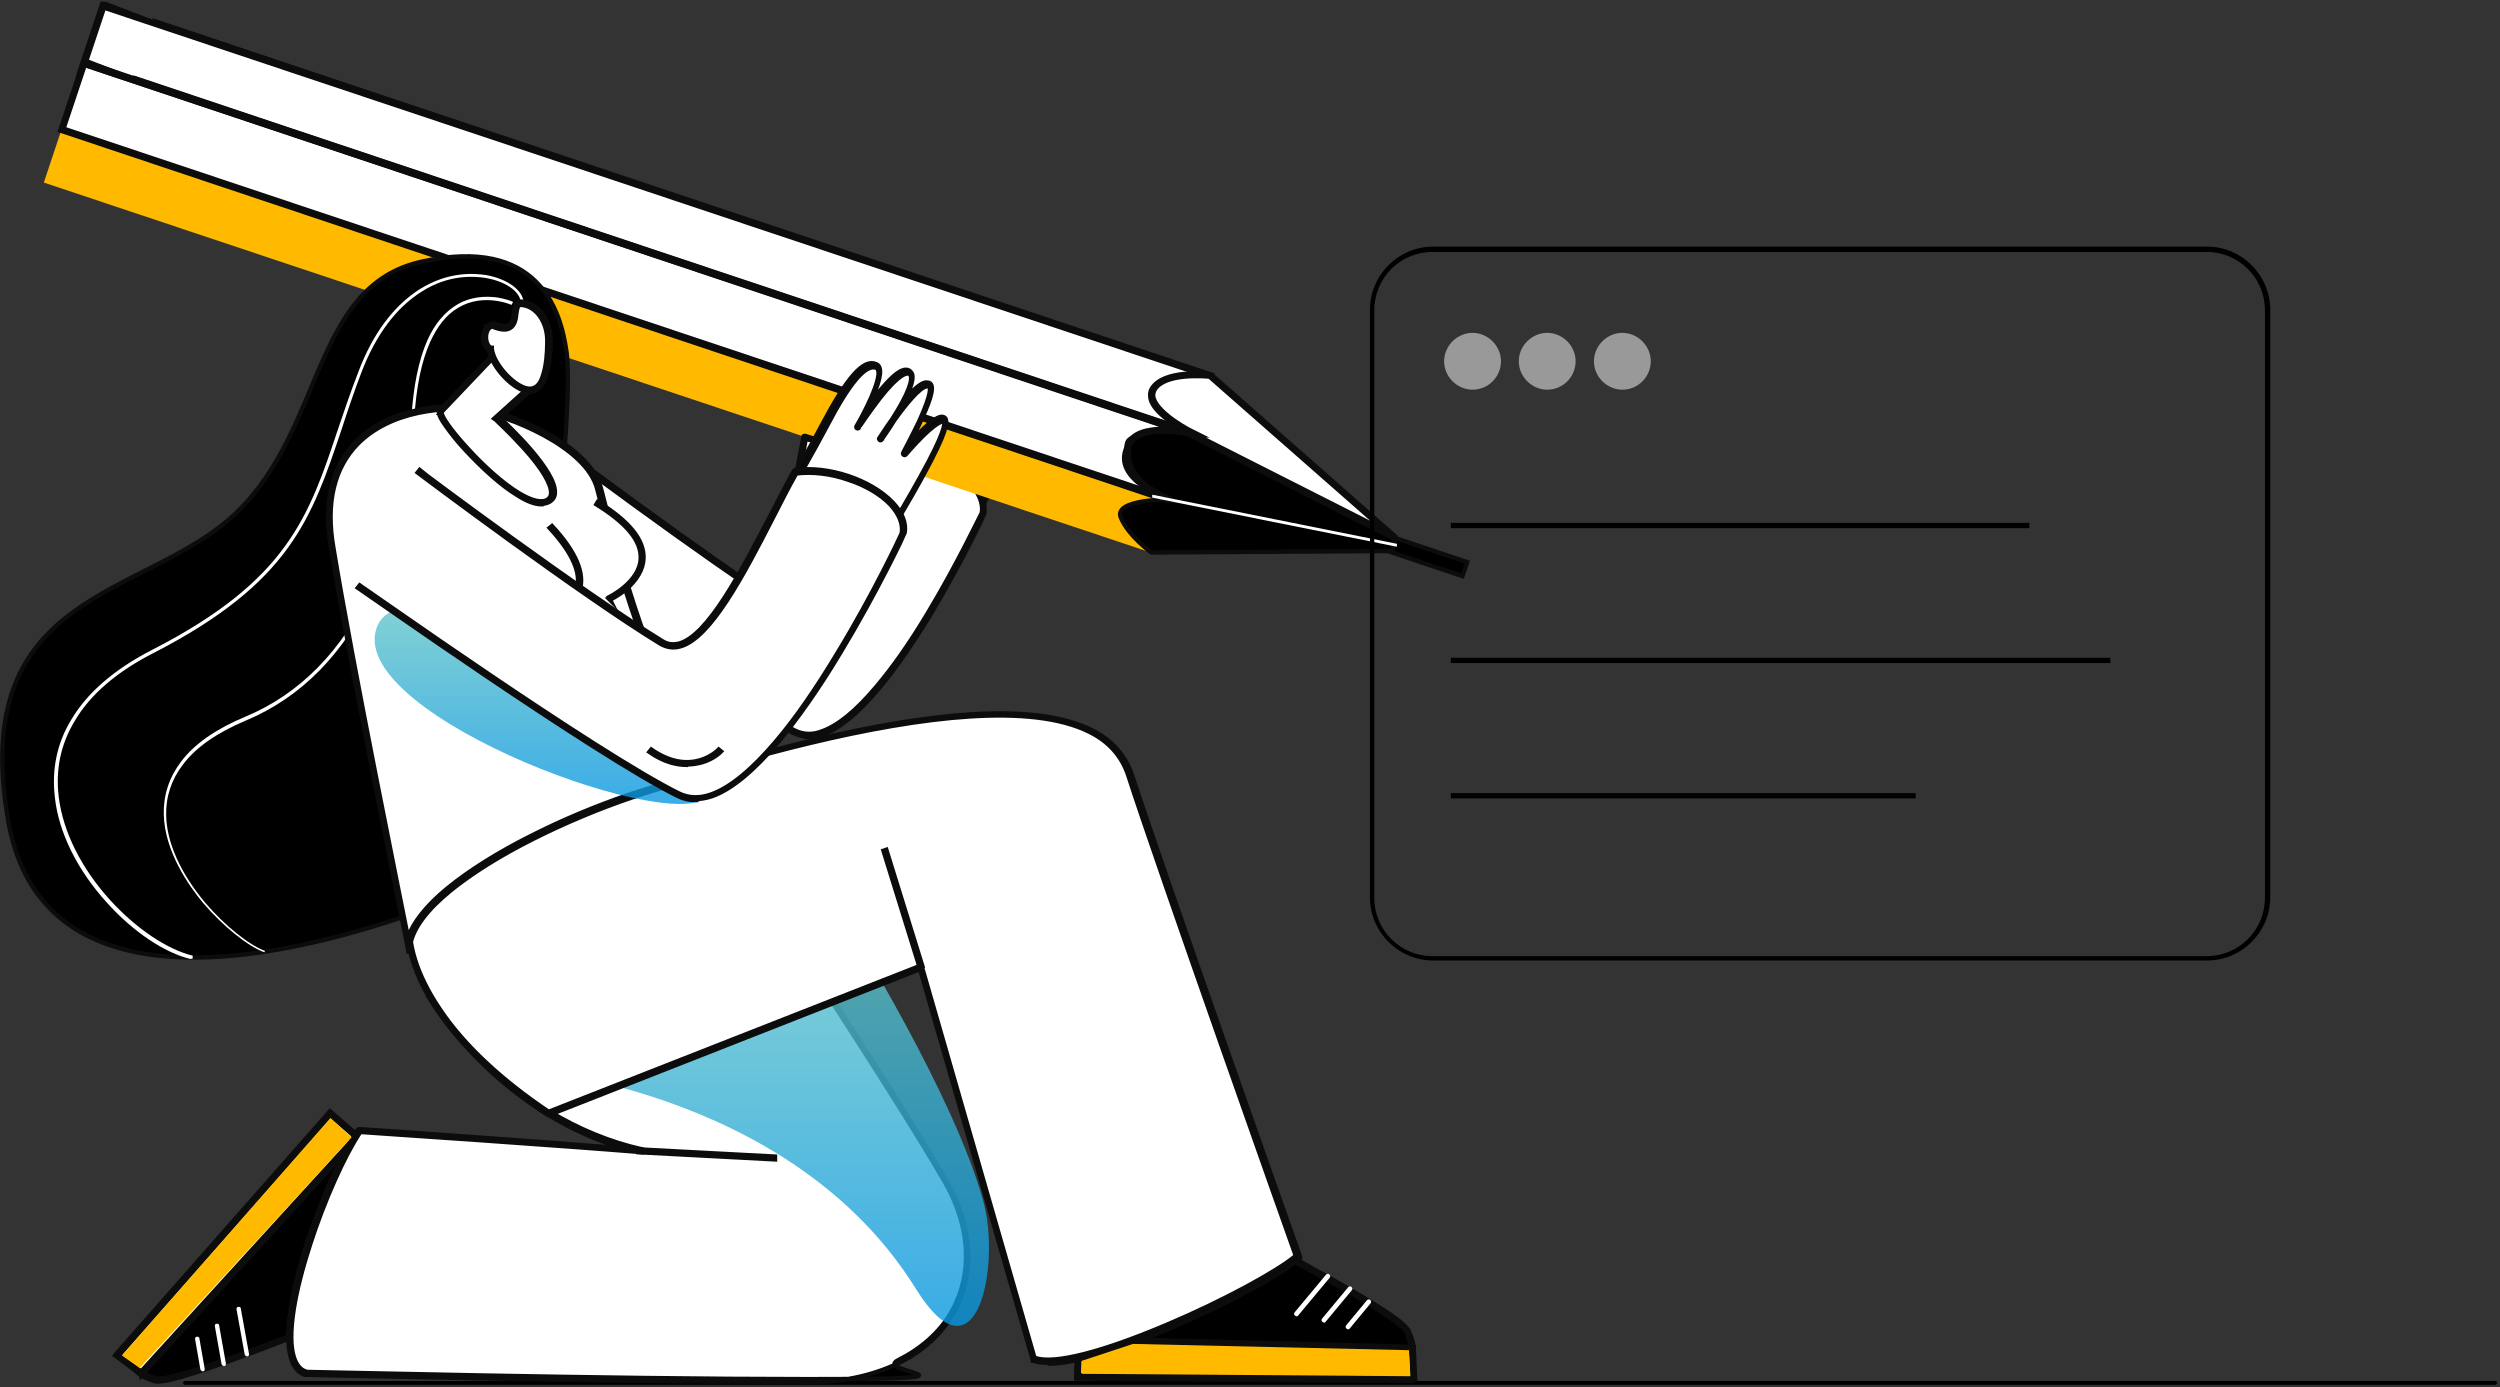 <?xml version="1.0" encoding="UTF-8"?>
<svg id="Layer_1" data-name="Layer 1" xmlns="http://www.w3.org/2000/svg" xmlns:xlink="http://www.w3.org/1999/xlink" version="1.1" viewBox="0 0 519 288">
  <rect x="0" y="0" width="519" height="288" fill="#333333" stroke="none"/>
  <defs>
    <style>
      .cls-1 {
        fill: url(#linear-gradient);
      }

      .cls-1, .cls-2, .cls-3, .cls-4, .cls-5, .cls-6 {
        stroke-width: 0px;
      }

      .cls-2 {
        fill: #999;
      }

      .cls-3, .cls-7 {
        fill: #000;
      }

      .cls-4 {
        fill: #ffba00;
      }

      .cls-7 {
        stroke: #0c0c0c;
        stroke-miterlimit: 10;
        stroke-width: .9px;
      }

      .cls-8 {
        opacity: .8;
      }

      .cls-9 {
        fill: none;
        stroke: #000;
        stroke-width: 1.1px;
      }

      .cls-5 {
        fill: url(#linear-gradient-2);
      }

      .cls-6 {
        fill: #fff;
      }
    </style>
    <linearGradient id="linear-gradient" x1="155.8" y1="95.1" x2="155.8" y2="12.7" gradientTransform="translate(0 287.9) scale(1 -1)" gradientUnits="userSpaceOnUse">
      <stop offset="0" stop-color="#63c6c9"/>
      <stop offset="1" stop-color="#0997e1"/>
    </linearGradient>
    <linearGradient id="linear-gradient-2" x1="112.6" y1="161.8" x2="112.6" y2="120.9" gradientTransform="translate(0 287.9) scale(1 -1)" gradientUnits="userSpaceOnUse">
      <stop offset="0" stop-color="#63c6c9"/>
      <stop offset="1" stop-color="#0997e1"/>
    </linearGradient>
  </defs>
  <path class="cls-3" d="M518,287.5H38.4c-.2,0-.4-.2-.4-.4s.2-.4.4-.4h479.6c.2,0,.4.2.4.4s-.2.4-.4.4Z"/>
  <path class="cls-6" d="M181.5,125.1c-8.8-6.9,3.8-25.9,9.6-36.4,4.2-7.6,7-11.2,9-10.3,2.2,1-3.4,10.5-3.4,10.5,0,0,6.8-10.7,9-9.5,2.4,1.3-5.1,11.5-5.1,11.5,0,0,6.8-10.8,8.7-9.2,1.4,1.1-4.6,12.3-4.6,12.3,0,0,5.9-7.3,7.1-6.4,1.3,1-5,11.9-8.6,18.1-2.6,4.4-18.8,21.7-21.8,19.3h0Z"/>
  <path class="cls-7" d="M182.2,125.6c-.4,0-.7-.1-.9-.3-1.9-1.5-2.9-3.6-3.1-6.3-.2-2.3.3-5.1,1.4-8.4,2-6,5.8-12.6,8.8-17.9.9-1.5,1.7-2.9,2.4-4.2,3.9-7.1,7-11.6,9.4-10.4.3.1.5.4.6.7.3,1-.2,3-1.6,6,.3-.4.6-.8.9-1.2,1.8-2.2,4.3-5.1,5.8-4.4.3.2.5.4.6.8.2.9-.3,2.3-1.1,3.9,1.2-1.4,2.4-2.4,3.3-2.6.3,0,.6,0,.9.2.5.4.7,1.5-1.7,6.9-.5,1.2-1.1,2.4-1.6,3.3.4-.5.9-1,1.4-1.5,3-3.2,4-3.2,4.4-2.9,1,.7-.1,4.2-8.6,18.5-1.3,2.1-5.3,6.8-9.5,11-3,3-8.5,8.1-11.4,8.7-.2,0-.3,0-.5,0h0ZM181.7,124.8c.2.2.5.2.9.1,4.6-.9,18-15.2,20.4-19.3,2-3.5,4.4-7.5,6.2-10.9,1-2,1.8-3.5,2.2-4.7.7-1.8.4-2,.4-2,0,0-.6-.4-3.6,2.8-1.6,1.7-3,3.5-3.1,3.5-.1.1-.3.2-.4,0-.1,0-.2-.3-.1-.4,0,0,1.5-2.8,2.8-5.7,2.5-5.5,1.9-6.1,1.9-6.2,0,0-.2-.1-.4,0-1.2.2-3.6,3-5.5,5.7-1.1,1.8-2.2,3.2-2.4,3.5-.1.1-.3.2-.4,0-.1-.1-.2-.3,0-.4.2-.4,1.2-1.8,2.4-3.5,1.7-2.7,3.4-5.9,3.1-7.2,0-.2-.1-.3-.3-.4-.7-.4-2.6,1.2-5,4.2-2,2.5-3.7,5.1-3.7,5.2,0,.1-.3.2-.4.1s-.2-.3-.1-.4c1.2-2.1,4.3-8,3.8-9.8,0-.2-.2-.3-.3-.3-1.7-.8-4.4,2.4-8.6,10.2-.7,1.3-1.5,2.7-2.4,4.2-3,5.3-6.8,11.9-8.8,17.8-2.3,6.8-1.8,11.4,1.5,14h0Z"/>
  <path class="cls-6" d="M109.5,115.8s40.7,28.9,55.3,36.1c14.7,7.3,39.2-45.3,39.2-45.3,1.1-5.8-9-14-17.5-12.8-6.8,12.1-17.1,36.2-24.4,31.8-14-8.5-49.8-35.4-49.8-35.4"/>
  <path class="cls-7" d="M167.9,152.9c-1.1,0-2.1-.2-3.1-.7-14.5-7.2-55-35.9-55.4-36.1l.4-.5c.4.3,40.9,29,55.3,36.1,1.7.8,3.6.9,5.6.1,3.3-1.2,7-4.2,11.2-9.2,3.4-4,7-9.1,10.7-15.3,6.2-10.3,10.8-20.1,11.2-20.8.4-2-.7-4.5-2.9-6.8-1.7-1.8-4-3.4-6.5-4.4-2.6-1.1-5.3-1.5-7.6-1.2-1.3,2.3-2.7,5-4.2,7.9-5.5,10.7-11.8,22.8-17.4,24.3-1.2.3-2.2.2-3.2-.4-13.8-8.4-49.4-35.1-49.8-35.4l.4-.5c.4.3,35.9,26.9,49.7,35.4.8.5,1.7.6,2.7.4,5.3-1.5,11.8-14,17-24,1.5-2.9,2.9-5.7,4.3-8h0c0-.1.2-.2.2-.2,2.5-.3,5.3,0,8.1,1.2,2.5,1,4.9,2.7,6.7,4.6,2.4,2.5,3.5,5.2,3,7.4h0s0,0,0,0c0,.1-4.8,10.2-11.2,20.9-3.8,6.2-7.4,11.4-10.8,15.4-4.2,5-8.1,8.2-11.5,9.4-1,.4-2,.5-3,.5h0Z"/>
  <path class="cls-7" d="M303.6,119.6l1-2.9-26.6-8.9-1,2.9,26.6,8.9Z"/>
  <path class="cls-6" d="M246.6,91.8l4.6-13.8L21.4,1.2l-4.6,13.8,229.8,76.8Z"/>
  <path class="cls-7" d="M246.8,92.2h-.3c0-.1-230.1-77-230.1-77L21.2.8h.3c0,.1,230.1,77,230.1,77l-4.8,14.4h0ZM17.2,14.8l229.2,76.6,4.4-13.2L21.6,1.6l-4.4,13.2Z"/>
  <path class="cls-4" d="M239,114.7l4.6-13.8L13.7,24.1l-4.6,13.8,229.8,76.8Z"/>
  <path class="cls-6" d="M242.7,103.7l4.6-13.8L17.4,13.1l-4.6,13.8,229.8,76.8h0Z"/>
  <path class="cls-7" d="M242.9,104.1h-.3c0,0-230.1-77-230.1-77l4.8-14.4h.3c0,.1,230.1,77,230.1,77l-4.8,14.4h0ZM13.2,26.7l229.2,76.6,4.4-13.2L17.6,13.5l-4.4,13.2h0Z"/>
  <path class="cls-7" d="M251.3,78l38.2,33.5-.4,2.9-50.1.3s-4.7-3.4-6.3-7.2c-1.7-3.9,10-3.8,10-3.8,0,0-12-4-8.8-10.9,2.6-5.6,13.4-2.9,13.4-2.9,0,0-10.1-5.1-7.8-9.1,2.3-4,11.8-2.9,11.8-2.9h0Z"/>
  <path class="cls-6" d="M289.4,111.5l-38.2-33.5s-9.5-1.1-11.8,2.9c-2.3,4,7.8,9.1,7.8,9.1,0,0-.2,0-.6,0l42.7,21.7h0Z"/>
  <path class="cls-7" d="M289.7,112l-44.7-22.7h.7c-2.1-1.2-6-3.7-6.8-6.3-.2-.8-.2-1.6.2-2.3,2.4-4.1,11.7-3.1,12.1-3h.2c0,0,38.3,33.7,38.3,33.7v.6ZM248.5,90.4l38.9,19.7-36.3-31.9c-1-.1-9.3-.8-11.4,2.7-.3.6-.4,1.2-.2,1.8,1,3.3,7.8,6.8,7.9,6.8l1.8.9h-.6c0-.1,0,0,0,0Z"/>
  <path class="cls-7" d="M242.6,104c0,0-2.2-.8-4.4-2.3-2.9-2.1-4.4-4.8-4.4-7.7s.5-2.5,1.5-3.4c2-1.6,5.6-1.7,8.2-1.5L17.3,13.4l.2-.6,229.3,76.7-.2.6c0,0-7.9-1.6-11,1-.9.7-1.3,1.7-1.3,2.9,0,2.7,1.4,5.1,4.2,7.1,2.1,1.5,4.2,2.3,4.2,2.3l-.2.6h0Z"/>
  <path class="cls-6" d="M239.2,102.7v.6c-.1,0,50.8,10.2,50.8,10.2v-.6c.1,0-50.8-10.2-50.8-10.2Z"/>
  <path class="cls-7" d="M117.6,73c-1.2-8.8-6-24-30-18.7-22.9,5-20.1,34.6-38.7,52.3C30.2,124.3-6.7,122.3,1.7,170.4c9.9,56.8,105,10.8,105,10.8,0,0,13.3-91.1,10.9-108.3h0Z"/>
  <path class="cls-6" d="M39.6,199.1c-5.5-1.3-12-5.7-17.4-11.7-6.1-6.7-10-14.5-10.8-21.8-.7-5.8.4-11.3,3.4-16.2,3.3-5.6,9-10.5,16.8-14.5,28.1-14.4,32.5-27.6,38.6-45.9,1.3-3.8,2.6-7.7,4.2-11.8,3-8,7.4-13.8,12.8-17.2,5.8-3.6,11-3.3,13.7-2.9,4.5.8,7.7,3.2,7.8,5.7h-.6c0-1.9-2.6-4.3-7.3-5.1-2.5-.4-7.7-.7-13.2,2.8-5.3,3.3-9.6,9-12.6,16.9-1.6,4.2-2.9,8.1-4.1,11.8-6.2,18.4-10.6,31.7-38.9,46.3-7.7,3.9-13.3,8.7-16.5,14.2-2.9,4.8-4,10.1-3.3,15.8.9,7.2,4.7,14.8,10.7,21.4,5.4,5.9,11.8,10.2,17.1,11.5v.6c-.1,0-.2,0-.2,0Z"/>
  <path class="cls-6" d="M54.9,197.7c-3.4-1.2-8.6-5.4-12.7-10.2-3-3.6-8-10.7-8.2-18.4-.1-4,1.1-7.7,3.6-11,2.8-3.7,7.3-6.8,13.3-9.3,11.3-4.7,20.2-13.7,26.2-26.7,2.5-5.4,4.5-11.4,5.9-17.8,1.3-5.6,2.1-11.5,2.4-17.4.4-6.7,1.5-12.1,3.3-16.2,1.5-3.4,3.6-5.9,6.1-7.4,1.6-1,4.3-2,8-1.6,2.2.3,3.7.9,3.7,1l-.3.6s-5.8-2.6-11.1.6c-2.4,1.4-4.3,3.8-5.8,7.1-1.8,4-2.9,9.4-3.3,16-.3,5.9-1.2,11.8-2.4,17.5-1.4,6.5-3.5,12.5-6,18-6.1,13.2-15.1,22.3-26.6,27.1-5.9,2.5-10.3,5.5-13,9.1-2.4,3.1-3.6,6.7-3.5,10.6.1,5.6,3,12,8.1,18.1,4,4.7,9.1,8.8,12.4,10l-.2.6h0Z"/>
  <path class="cls-7" d="M73.3,272.4s-36.9,15.3-40.9,14c-4-1.3-4.8-2.6-3.6-3.9l42.7-46.6c.7-.8,1.9-.8,2.6,0l21.3,22.6c.7.8.5,2.1-.5,2.6l-21.4,11.1c-.1,0-.2.1-.3.1h0Z"/>
  <path class="cls-7" d="M33,286.8c-.3,0-.5,0-.7,0-2.6-.8-4-1.7-4.3-2.7-.1-.5,0-1.1.5-1.7l42.7-46.6c.4-.4,1-.7,1.6-.7h0c.6,0,1.1.2,1.5.6l21.3,22.6c.4.4.6,1.1.5,1.6-.1.6-.5,1.1-1.1,1.5l-21.4,11.1c-.1,0-.2.1-.4.1-.4.2-9.5,3.9-18.9,7.5-5.7,2.1-10.3,3.8-13.9,4.9-3.7,1.2-6.2,1.8-7.6,1.8h0ZM72.9,235.7c-.4,0-.8.2-1.1.5l-42.7,46.6c-.3.4-.5.7-.4,1.1.1.5.9,1.4,3.8,2.3.1,0,.3,0,.5,0,5,0,30.3-10,40.1-14.1h0c0,0,.2,0,.3-.1l21.4-11.1c.4-.2.7-.6.7-1,0-.4,0-.8-.3-1.1l-21.3-22.6c-.3-.3-.6-.4-1.1-.4h0Z"/>
  <path class="cls-6" d="M29.4,285.1l-5-3.8,44.2-50.2,5.6,4.8-44.8,49.1h0Z"/>
  <path class="cls-7" d="M29.4,285.5l-5.5-4.1.2-.3,44.4-50.4,6.1,5.3-.2.2-45,49.3h0ZM24.8,281.3l4.5,3.4,44.4-48.7-5.1-4.4-43.8,49.7Z"/>
  <path class="cls-6" d="M42.1,284.7c-.2,0-.4-.2-.5-.4l-1.1-6.3c0-.3.1-.5.4-.5s.5.1.5.4l1.1,6.3c0,.3-.1.5-.4.5h0Z"/>
  <path class="cls-6" d="M46.5,283.6c-.2,0-.4-.2-.5-.4l-1.4-7.9c0-.3.1-.5.4-.5s.5.1.5.4l1.4,7.9c0,.3-.1.5-.4.5h0Z"/>
  <path class="cls-6" d="M51.3,281.6c-.2,0-.4-.2-.5-.4l-1.7-9.4c0-.3.1-.5.4-.5s.5.1.5.4l1.7,9.4c0,.3-.1.5-.4.5h0Z"/>
  <path class="cls-6" d="M73.3,272.9c-.2,0-.4-.1-.4-.3,0-.2,0-.5.3-.6,0,0,.2,0,.2,0,.2-.1.5,0,.6.2.1.2,0,.5-.2.6-.1,0-.3.1-.4.2,0,0,0,0-.1,0h0Z"/>
  <path class="cls-6" d="M74.5,234.6s43.8,3,58.6,4.3c-29.6-6.8-44-32.5-44-32.5,13.2-13,38.1-32.9,55.7-41.2,0,0,37,55,51.5,79.9,11.6,19.9.5,41.5-28.8,41.5-42.7,0-104.1-1.5-104.1-1.5-9.2-3.6,3.6-39.2,11.2-50.4Z"/>
  <path class="cls-7" d="M167.4,286.9c-42.2,0-103.5-1.5-104.1-1.5h-.1c-1.3-.5-2.3-1.7-2.8-3.5-.8-2.6-1.4-9.1,3.3-23.8,3-9.1,7.2-18.6,10.6-23.6h.1c0-.1.2-.1.2-.1.4,0,37.8,2.6,54.9,4-5.5-1.6-10.9-4-15.9-7.1-4.9-3-9.6-6.7-13.8-10.9-7.2-7.2-10.9-13.7-11-13.8v-.2c-.1,0,0-.2,0-.2,7-6.9,16.6-15.1,26.3-22.4,7.9-6,19.3-14.1,29.5-18.9h.2c0-.1.1.1.1.1.4.5,37.2,55.3,51.5,80,5.6,9.6,6.1,19.6,1.5,27.7-2.5,4.3-6.4,7.9-11.4,10.3-5.4,2.6-11.8,4-19.2,4h0ZM63.4,284.8c2.2,0,62.4,1.5,104.1,1.5s13.6-1.3,18.9-3.9c4.8-2.4,8.7-5.8,11.1-10,4.5-7.9,4-17.7-1.4-27.1-13.9-23.9-48.8-75.8-51.4-79.7-10.1,4.8-21.4,12.8-29.2,18.7-9.5,7.2-19,15.3-26,22.1.7,1.2,4.3,7,10.8,13.5,4.2,4.2,8.8,7.9,13.7,10.8,6.1,3.7,12.6,6.4,19.3,7.9v.6c-14.2-1.2-55.4-4-58.5-4.2-3.3,4.9-7.5,14.3-10.4,23.3-1.6,4.9-2.8,9.6-3.4,13.4-.7,4.4-.7,7.8,0,10,.5,1.6,1.3,2.6,2.4,3h0Z"/>
  <path class="cls-7" d="M132.5,238.6v.6s28.4,1.5,28.4,1.5v-.6s-28.4-1.5-28.4-1.5Z"/>
  <g class="cls-8">
    <path class="cls-1" d="M106.4,221.6s57.4,3.6,83.7,45.9c12.8,20.6,17.6-4.9,14.1-17.9-6-22.1-27.7-56.8-27.7-56.8l-70.1,28.8Z"/>
  </g>
  <path class="cls-7" d="M253.9,253.6s36.8,18.8,38.4,22.7c1.6,4,1,5.6-.7,5.5l-65.9-1.8c-1.1,0-1.9-1-1.8-2l4.1-32.5c.1-1.2,1.3-1.8,2.4-1.4l23.1,9.3c.1,0,.2.1.3.2Z"/>
  <path class="cls-7" d="M291.6,282.2h0l-65.9-1.8c-.6,0-1.2-.3-1.6-.7-.4-.5-.6-1-.5-1.6l4.1-32.5c0-.6.4-1.2,1-1.5.6-.3,1.2-.4,1.9-.1l23.1,9.3c.1,0,.2.1.3.2.4.2,9.5,4.8,18.6,9.9,5.5,3,9.9,5.6,13.1,7.6,4.2,2.6,6.4,4.4,6.8,5.4,1.1,2.6,1.3,4.3.6,5.2-.3.5-.9.7-1.6.7h0ZM229.8,244.3c-.3,0-.5,0-.7.2-.4.2-.6.6-.7,1.1l-4.1,32.5c0,.4,0,.8.3,1.2.3.3.7.5,1.1.5l65.9,1.8c.5,0,.9-.1,1.1-.4.3-.5.5-1.7-.7-4.6-.8-2.1-12.7-8.9-19.7-12.7-9.3-5.1-18.5-9.8-18.6-9.9h0c0,0-.2-.1-.3-.1l-23.1-9.3c-.2,0-.4-.1-.6-.1h0Z"/>
  <path class="cls-6" d="M293.2,279.8l.3,6.6-69.8-.5.2-7.8,69.3,1.7h0Z"/>
  <path class="cls-7" d="M293.8,286.7h-.3l-70.1-.5.2-8.4,69.9,1.8.3,7.2h0ZM224,285.5l69.2.5-.3-5.9-68.7-1.7-.2,7.1h0Z"/>
  <path class="cls-6" d="M279.8,275.9c-.1,0-.2,0-.3-.1-.2-.2-.2-.5,0-.7l4.3-5.2c.2-.2.5-.2.7,0,.2.2.2.5,0,.7l-4.3,5.2c-.1.1-.2.2-.4.2Z"/>
  <path class="cls-6" d="M274.8,274.5c-.1,0-.2,0-.3-.1-.2-.2-.2-.5,0-.7l5.4-6.5c.2-.2.5-.2.7,0,.2.2.2.5,0,.7l-5.4,6.5c0,.1-.2.2-.4.2Z"/>
  <path class="cls-6" d="M269.1,273.2c-.1,0-.2,0-.3-.1-.2-.2-.2-.5,0-.7l6.5-7.8c.2-.2.5-.2.7,0,.2.2.2.5,0,.7l-6.5,7.8c-.1.1-.2.2-.4.2Z"/>
  <path class="cls-6" d="M214.6,282.2l-23.5-81.4-77.3,30.4c-31.8-21-38.1-47.9-16.3-55.1,22.4-7.4,126.3-47.9,136.9-15.2,6.4,19.9,34.9,100,34.9,100-7.4,6.5-45.7,24.8-54.7,21.4Z"/>
  <path class="cls-7" d="M217.5,282.9c-1.2,0-2.2-.1-3-.4h-.1c0,0,0-.2,0-.2l-23.4-81.1-77.1,30.3h-.1c-9.9-6.6-17.8-14.1-22.9-21.6-4.9-7.2-7-14.2-6.2-20.1.4-3.3,1.7-6.1,3.9-8.4,2.2-2.4,5.2-4.3,9-5.5,2.3-.8,5.4-1.9,9.4-3.2,14.3-5,38.1-13.3,61.3-18.9,12.8-3.1,24-4.9,33.2-5.5,10.9-.7,19.3.4,25,3.2,4.3,2.1,7.1,5.3,8.5,9.4,6.4,19.7,34.6,99.2,34.9,100v.2c0,0,0,.1,0,.1-3.8,3.4-15.4,9.6-26.9,14.5-6.3,2.7-12.1,4.8-16.7,6-3.5.9-6.3,1.4-8.5,1.4h0ZM214.9,281.9c3.9,1.4,14-1.2,27.6-7,11.3-4.8,22.6-10.9,26.5-14.2-1.6-4.5-28.6-80.6-34.8-99.8-1.3-3.9-4-7-8.1-9-24.2-12-90.6,11.2-119,21.2-4,1.4-7.1,2.5-9.4,3.2-3.7,1.2-6.6,3-8.8,5.4-2,2.3-3.3,5-3.7,8.1-.8,5.8,1.3,12.6,6.1,19.7,5,7.5,12.9,14.8,22.6,21.3l77.4-30.4,23.5,81.6h0Z"/>
  <path class="cls-7" d="M184,176.4l-.6.2,7.5,24.2.6-.2-7.5-24.2Z"/>
  <path class="cls-6" d="M84.7,195.9s-11.4-55.3-15.8-82.4c-4.4-27.1,19.7-30.3,30.3-28.6,6.1.9,22.8,7.4,25.1,16.6,12.7,51.1,24.4,59.3,24.4,59.3-19.1,2.2-61.4,20.6-64,35.1h0Z"/>
  <path class="cls-7" d="M84.8,197.6l-.3-1.6c-.1-.6-11.4-55.7-15.8-82.4-1.6-9.5.2-16.9,5.3-22,3.1-3.2,7.6-5.4,12.9-6.5,4.1-.9,8.6-1,12.5-.4,3.1.5,8.8,2.3,14.1,5.2,4.4,2.4,10,6.4,11.3,11.6,3.6,14.5,9.4,34.7,16.8,48.6,4.4,8.3,7.3,10.5,7.4,10.5l.7.5h-.8c-9.7,1.2-25,6.4-38.1,13-7,3.5-13,7.3-17.3,10.8-4.9,4-7.7,7.8-8.3,11.1l-.3,1.6ZM94.4,84.9c-2.5,0-5,.3-7.5.8-5.2,1.1-9.5,3.3-12.6,6.4-4.9,5-6.7,12.2-5.1,21.5,4,24.4,13.8,72.4,15.5,81,1.1-3.1,3.8-6.6,8.2-10.2,4.4-3.6,10.4-7.4,17.4-10.9,12.8-6.5,27.8-11.6,37.6-12.9-1.1-1-3.6-3.8-6.9-10.1-4.1-7.7-10.4-22.5-17-48.9-2.2-9-18.9-15.4-24.9-16.3-1.5-.2-3.1-.3-4.8-.3h0Z"/>
  <g class="cls-8">
    <path class="cls-5" d="M78.1,130.6c5.7-18.4,73.6,24.2,69.2,34.1-4.4,9.9-74.9-15.8-69.2-34.1Z"/>
  </g>
  <path class="cls-6" d="M91.4,85.5l12-12.5,8.1,6.5-8.2,7.4s15.2,13.9,10.7,17c-5.2,3.6-22.9-15.8-22.6-18.4h0Z"/>
  <path class="cls-7" d="M112.4,104.7c-1.3,0-3-.6-5-1.9-3.2-1.9-7.2-5.5-10.9-9.5-1.6-1.7-2.9-3.4-3.9-4.8-1.6-2.2-1.5-2.9-1.5-3.1h0c0-.1,12.3-12.9,12.3-12.9l8.6,6.9-8.2,7.4c1.8,1.6,11.7,11,11.4,15.5,0,.8-.4,1.4-1,1.8-.5.3-1.1.5-1.8.5h0ZM91.7,85.7c0,.8,1.8,3.5,5.2,7.2,3.6,4,7.6,7.5,10.7,9.4,2.8,1.7,4.9,2.2,6.1,1.4.4-.3.7-.7.7-1.3.1-1.8-1.8-5.1-5.6-9.3-2.9-3.2-5.8-5.9-5.9-6l-.3-.2,8.2-7.4-7.6-6.1-11.7,12.3h0Z"/>
  <path class="cls-6" d="M108.2,63c-2.5-.1.7,7.2-5.8,4.5-.9,0-1.7,1.1-1.8,2.5,0,1.2.4,2.2,1.2,2.5.5,3.6,5.1,8.4,8.1,8.6,3.4.1,3.9-5.4,4.1-9.8.2-4.4-2.4-8.1-5.8-8.3Z"/>
  <path class="cls-7" d="M110,81.3h-.1c-3.1-.1-7.8-5-8.4-8.7-.8-.5-1.3-1.5-1.2-2.7,0-.7.3-1.4.6-1.9.4-.5.9-.8,1.5-.9h.1c1.5.6,2.5.8,3.2.4.7-.4.9-1.5,1-2.5.1-1.1.3-2.4,1.5-2.4,3.6.2,6.3,4,6.1,8.6,0,2.2-.3,4.7-.9,6.7-.7,2.3-1.8,3.4-3.4,3.4h0ZM102.3,67.8c-.8,0-1.4,1-1.4,2.2,0,1,.4,1.9,1,2.2h.2v.2c.4,3.4,5,8.2,7.8,8.3,1.4,0,2.3-.9,2.9-3,.6-1.9.8-4.5.8-6.5.2-4.2-2.3-7.8-5.5-7.9-.6,0-.7.5-.9,1.8-.1,1.1-.3,2.4-1.3,3-.8.5-2,.4-3.7-.3h0Z"/>
  <path class="cls-7" d="M111.6,128.8v-.6c-.1,0,6.6-1.2,8.1-5.7,1.1-3.4-.8-7.7-5.6-12.9l.5-.4c5,5.4,6.9,9.9,5.7,13.5-.7,2-2.4,3.7-5,4.9-1.9.9-3.7,1.2-3.7,1.2h0Z"/>
  <path class="cls-6" d="M126.6,124.3s16.9-8-2.5-19.8l2.5,19.8Z"/>
  <path class="cls-7" d="M126.7,124.6l-.3-.6s6.4-3.1,6.6-8c.2-3.7-2.9-7.4-9.2-11.3l.3-.5c6.5,4,9.7,7.9,9.5,11.8-.1,2.2-1.4,4.4-3.6,6.3-1.7,1.4-3.3,2.2-3.4,2.2Z"/>
  <path class="cls-6" d="M167,90.7l-3.2,16.6,9.6-2.2-1.2-12.9-5.2-1.6h0Z"/>
  <path class="cls-7" d="M163.8,107.6c0,0-.2,0-.2,0,0,0-.1-.2,0-.3l3.2-16.6c0,0,0-.2.1-.2,0,0,.2,0,.3,0l5.2,1.6c.1,0,.2.1.2.3l1.2,12.9c0,.2,0,.3-.2.3l-9.6,2.2h0ZM167.3,91.1l-3,15.8,8.8-2-1.1-12.4-4.7-1.4Z"/>
  <path class="cls-6" d="M159.6,131.8c-10.9-7.3,2.3-26.2,11.4-43.5,4.8-9.2,8.3-13.4,10.8-12.3,2.6,1.2-4,12.6-4,12.6,0,0,8.2-12.8,10.8-11.3,2.9,1.6-6.1,13.8-6.1,13.8,0,0,8.1-12.9,10.4-11,1.6,1.3-5.3,14.1-5.3,14.1,0,0,6.8-8.2,8.4-7,1.6,1.2-6,14.3-10.3,21.6-3.1,5.3-22.2,25.7-26.1,23.1h0Z"/>
  <path class="cls-7" d="M160.4,132.4c-.4,0-.7,0-1-.3-2.3-1.5-3.7-3.6-4.1-6.3-.4-2.4-.1-5.2.9-8.6,1.9-6.3,6.1-13.8,10.1-21.1,1.5-2.6,3-5.3,4.4-8,5.2-9.8,8.6-13.7,11.2-12.5.3.1.6.4.7.8.5,1.5-.8,4.8-2.2,7.7.5-.6,1-1.3,1.5-2,1.4-1.8,2.6-3.1,3.6-4,1.4-1.2,2.4-1.6,3.2-1.2.3.2.6.5.7.9.2,1-.3,2.7-1.5,5.1,1.8-2.1,3.2-3.3,4.2-3.5.4,0,.7,0,1,.2,1.1.9-.5,4.7-2,7.9-.7,1.6-1.5,3.1-2.1,4.3.6-.6,1.2-1.3,1.9-2,3.6-3.6,4.7-3.5,5.2-3.1.6.5.8,1.9-2.8,8.9-2.1,4.1-4.9,8.9-7.4,13.1-2.9,5-18.9,22-24.8,23.4-.3,0-.5,0-.7,0h0ZM159.8,131.6c.3.2.7.2,1.3.1,2.5-.6,7.3-4.3,13.3-10.2,4.9-4.8,9.6-10.4,11.1-12.8,2.4-4.1,5.2-8.9,7.4-13.1,3.7-7.1,3.2-8,3-8.1,0,0-.8-.4-4.3,3-1.9,1.9-3.6,3.9-3.6,3.9-.1.1-.3.1-.4,0-.1,0-.2-.3-.1-.4,0,0,1.7-3.2,3.3-6.5,2.8-6.2,2.3-7.1,2.1-7.2-.1-.1-.3-.1-.5-.1-1.5.2-4.4,3.8-6.7,7-1.4,2.3-2.7,4-2.7,4.1-.1.1-.3.2-.4,0-.1-.1-.2-.3,0-.4,0,0,1.2-1.9,2.7-4,2.1-3.3,4.2-7.2,3.8-8.8,0-.3-.2-.4-.4-.5-.4-.2-1.9-.2-6,5-2.3,3-4.4,6.1-4.4,6.2,0,.1-.3.2-.4.1-.1,0-.2-.3-.1-.4,1.5-2.5,5.2-9.6,4.5-11.7,0-.2-.2-.4-.3-.4-2.2-1-5.6,3-10.4,12.2-1.4,2.6-2.9,5.4-4.4,8-4,7.2-8.2,14.7-10.1,21-1,3.3-1.3,6-.9,8.3.4,2.5,1.7,4.4,3.8,5.9h0Z"/>
  <path class="cls-6" d="M74.5,121.8s48.7,34.6,66.2,43.2c17.6,8.7,46.9-54.2,46.9-54.2,1.3-7-12.2-14.2-22.4-12.7-8.2,14.5-19,40.7-27.8,35.4-16.7-10.2-59.5-42.3-59.5-42.3l-3.4,30.6Z"/>
  <path class="cls-7" d="M144.3,166.1c-1.3,0-2.5-.3-3.7-.9-17.3-8.6-65.8-42.9-66.3-43.2l.4-.5c.5.3,48.9,34.6,66.2,43.2,2,1,4.3,1.1,6.8.2,3.9-1.4,8.4-5.1,13.4-11,4-4.7,8.3-10.9,12.8-18.4,7.5-12.3,13-24.1,13.3-24.8.3-1.9-.5-3.9-2.3-5.9-2-2.1-5.1-4-8.8-5.2-3.7-1.3-7.5-1.7-10.8-1.3-1.6,2.8-3.2,6-4.9,9.3-6,11.7-12.9,24.9-19.2,26.6-1.4.4-2.7.2-4-.5-16.6-10.1-50.1-35.3-50.5-35.6l.4-.5c.3.3,33.9,25.4,50.4,35.5,1.1.7,2.2.8,3.5.5,6-1.7,12.8-14.8,18.8-26.3,1.8-3.4,3.4-6.6,5-9.5h0c0-.1.2-.2.2-.2,6.9-1,15.8,2,20.3,6.7,2,2.1,2.9,4.3,2.5,6.4h0s0,0,0,0c0,.1-5.7,12.2-13.4,24.9-4.5,7.5-8.9,13.7-12.9,18.5-5.1,6-9.7,9.8-13.7,11.2-1.2.4-2.4.6-3.6.6h0Z"/>
  <path class="cls-6" d="M149.4,155.8s-5.8,6-14.4,0h14.4Z"/>
  <path class="cls-7" d="M142.6,158.8c-2.1,0-4.8-.6-7.8-2.7l.4-.5c3.5,2.4,6.9,3.2,10.2,2.2,2.4-.7,3.8-2.2,3.8-2.2l.5.4s-1.5,1.6-4.1,2.3c-.8.2-1.8.4-2.9.4h0Z"/>
  <path class="cls-3" d="M458.2,199.4h-160.7c-7.2,0-13.1-5.9-13.1-13.1v-122c0-7.2,5.9-13.1,13.1-13.1h160.7c7.2,0,13.1,5.9,13.1,13.1v122c0,7.2-5.9,13.1-13.1,13.1ZM297.4,52.3c-6.7,0-12.1,5.4-12.1,12.1v122c0,6.7,5.4,12.1,12.1,12.1h160.7c6.7,0,12.1-5.4,12.1-12.1v-122c0-6.7-5.4-12.1-12.1-12.1h-160.7Z"/>
  <path class="cls-2" d="M305.7,80.9c3.3,0,5.9-2.7,5.9-5.9s-2.7-5.9-5.9-5.9-5.9,2.7-5.9,5.9,2.7,5.9,5.9,5.9Z"/>
  <path class="cls-2" d="M321.2,80.9c3.3,0,5.9-2.7,5.9-5.9s-2.7-5.9-5.9-5.9-5.9,2.7-5.9,5.9,2.7,5.9,5.9,5.9Z"/>
  <path class="cls-2" d="M336.8,80.9c3.3,0,5.9-2.7,5.9-5.9s-2.7-5.9-5.9-5.9-5.9,2.7-5.9,5.9,2.7,5.9,5.9,5.9Z"/>
  <path class="cls-9" d="M301.2,137.1h136.9"/>
  <path class="cls-9" d="M301.2,109.1h120.1"/>
  <path class="cls-9" d="M301.2,165.2h96.5"/>
  <path class="cls-4" d="M68.6,232.1l-43.3,49.3,3.7,2.6,44-47.9-4.4-4Z"/>
  <path class="cls-4" d="M224.4,285.2l68.4.5-.3-5.4-57.3-1.3-10.6,3.5v2.7Z"/>
</svg>